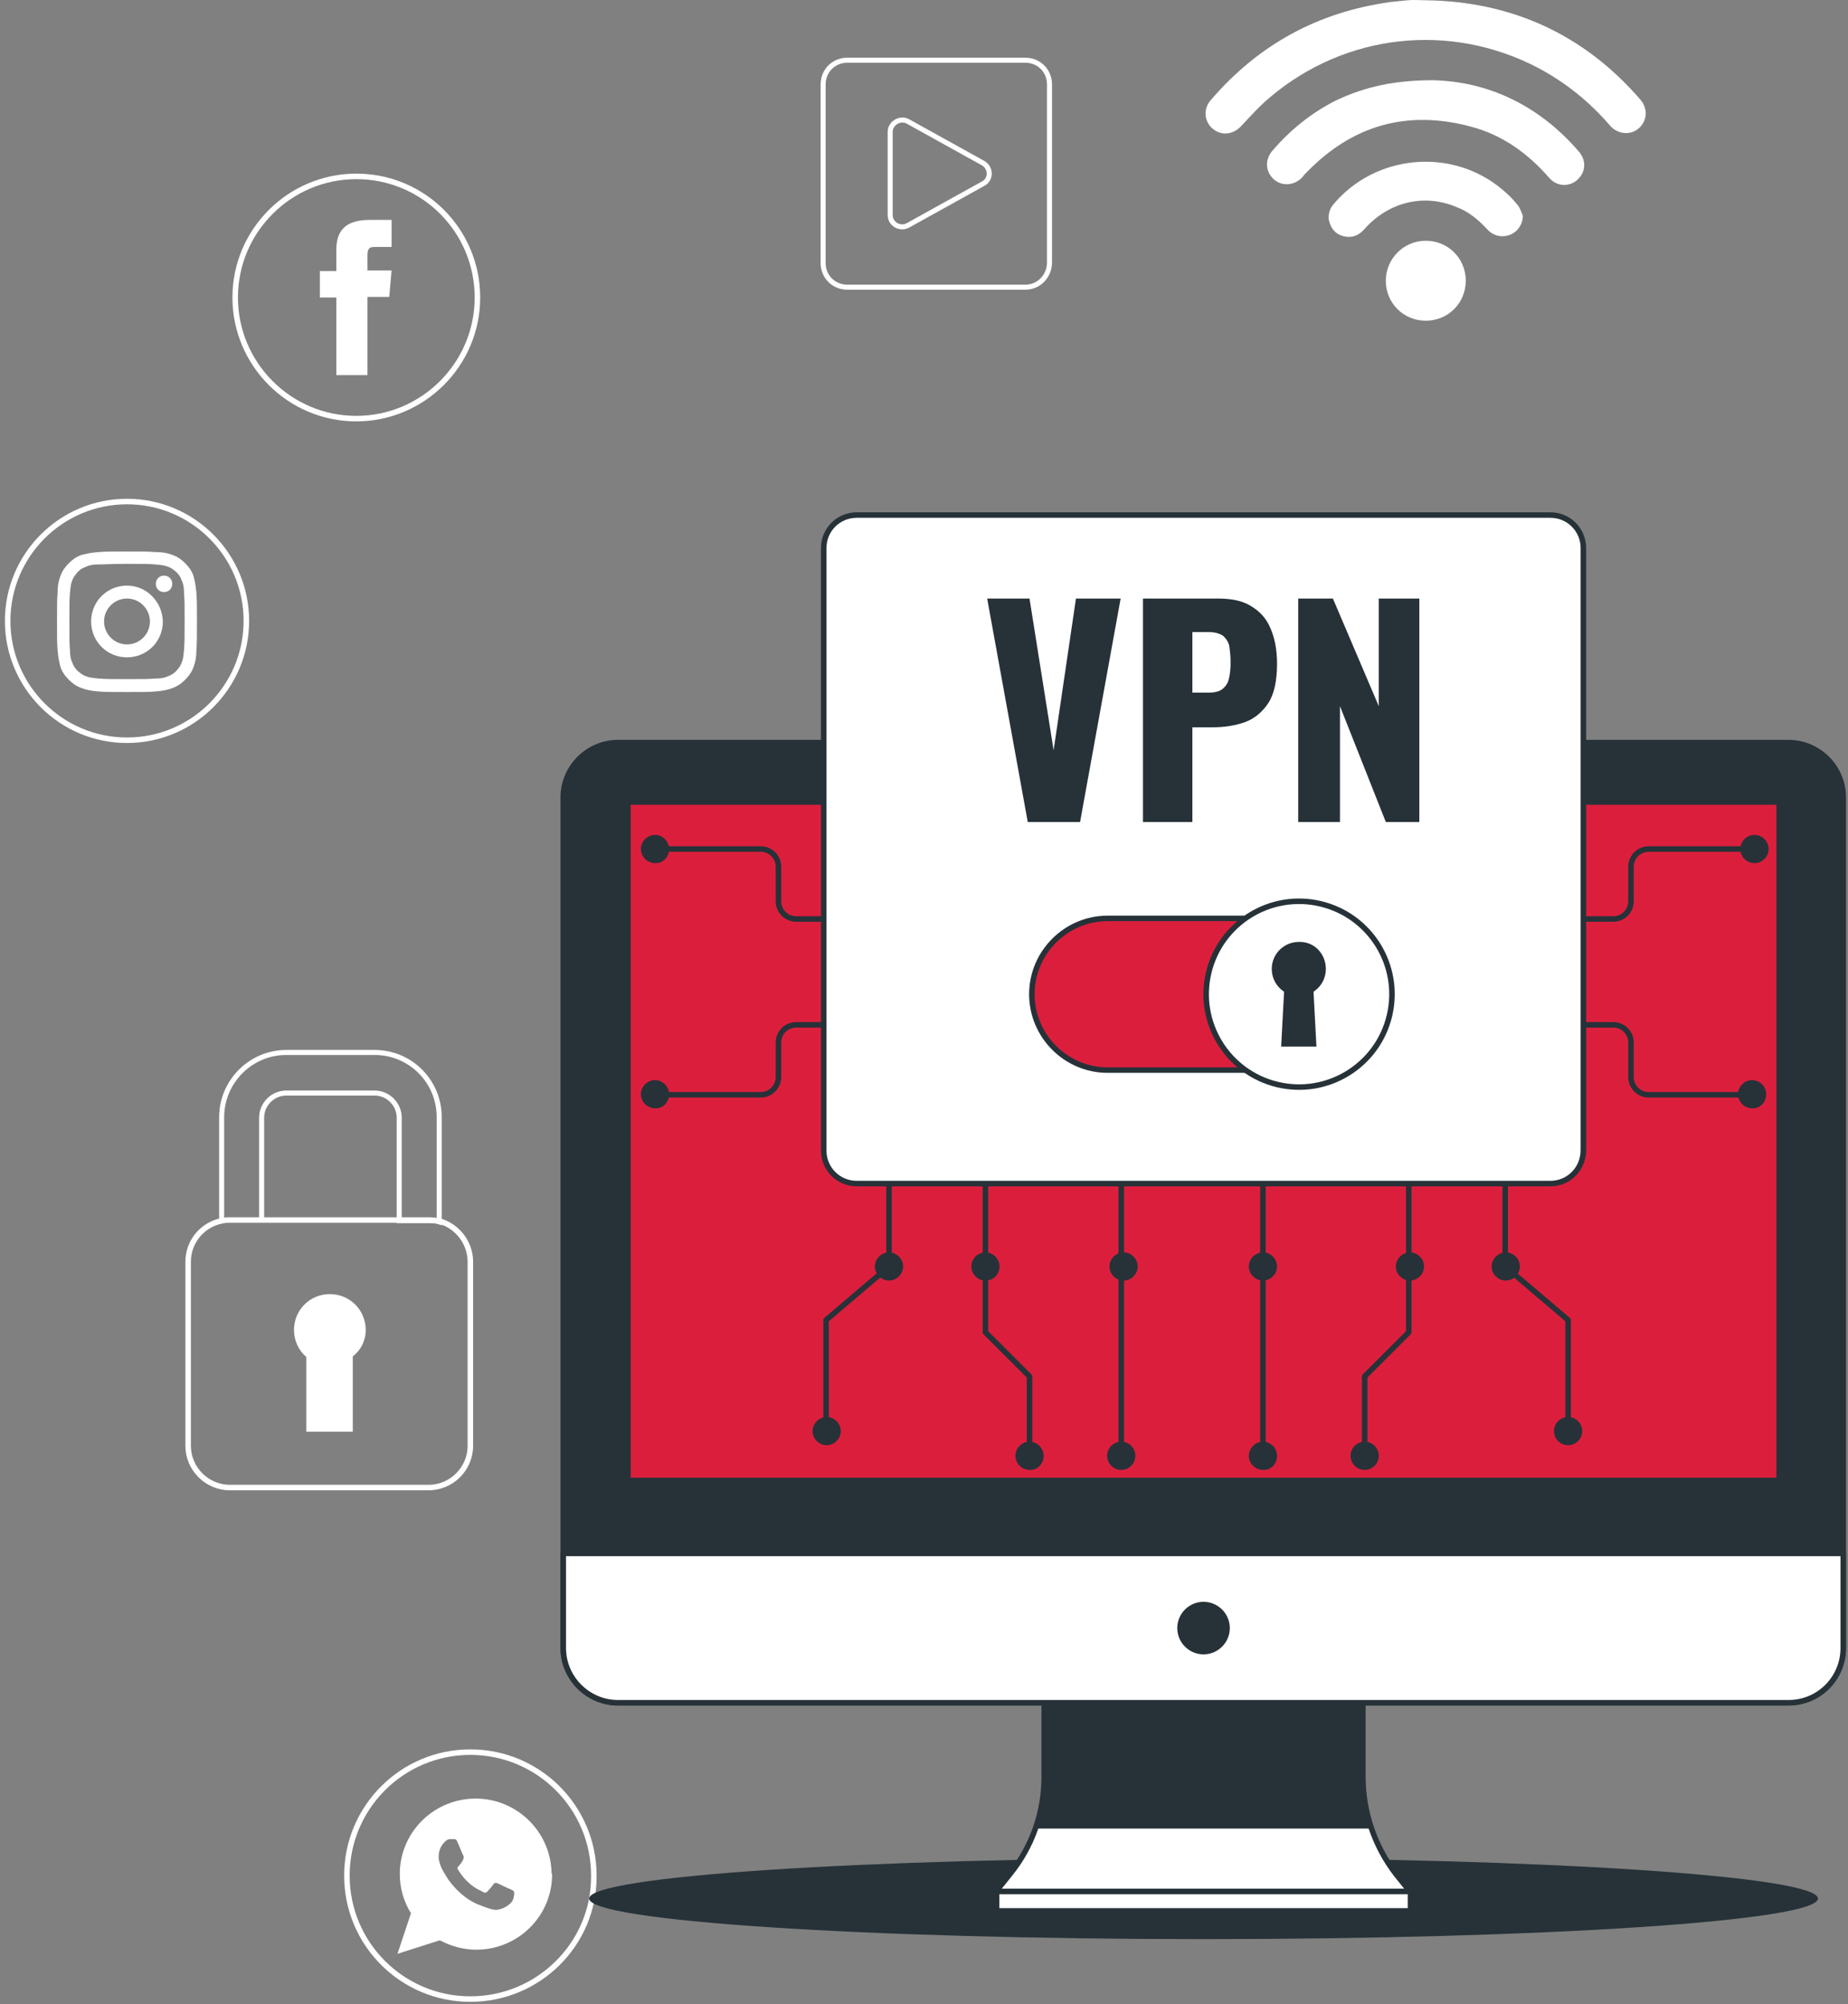 <svg width="367" height="398" viewBox="0 0 367 398" fill="none" xmlns="http://www.w3.org/2000/svg">
<rect x="0" y="0" width="367" height="398" fill="#808080" stroke="none"/>
<g clip-path="url(#clip0_424_10942)">
<path d="M283.153 0.052C300.2 0.285 314.562 6.824 325.772 19.785C327.29 21.537 327.173 23.989 325.421 25.507C323.787 26.908 321.335 26.674 319.817 25.04C315.73 20.252 310.943 16.399 305.455 13.48C288.057 4.372 267.273 6.591 252.21 19.318C250.108 21.07 248.357 23.055 246.488 25.04C244.854 26.791 242.518 27.024 240.767 25.507C239.132 24.105 238.899 21.537 240.533 19.785C249.991 8.809 261.785 2.387 276.147 0.402C277.314 0.285 278.365 0.169 279.533 0.052C280.701 -0.065 281.985 0.052 283.153 0.052Z" fill="white"/>
<path d="M284.555 15.932C295.414 16.165 305.573 20.836 313.513 30.06C315.147 31.928 314.914 34.264 313.162 35.782C311.528 37.183 309.076 37.066 307.558 35.198C303.354 30.41 298.333 26.791 292.145 25.156C279.534 21.77 268.675 24.806 259.567 34.147C259.217 34.497 258.867 34.847 258.633 35.198C257.115 36.833 254.663 37.066 253.029 35.665C251.277 34.147 251.16 31.695 252.678 29.943C256.298 25.74 260.501 22.354 265.406 19.902C271.127 17.216 276.965 15.932 284.555 15.932Z" fill="white"/>
<path d="M302.418 42.904C302.418 44.539 301.367 46.057 299.849 46.641C298.331 47.224 296.58 46.874 295.412 45.59C293.66 43.721 291.792 42.087 289.34 41.153C282.801 38.35 275.679 40.102 270.891 45.59C269.724 46.874 268.322 47.341 266.688 46.874C265.053 46.407 264.236 45.239 263.885 43.605C263.769 42.437 264.119 41.386 264.82 40.569C273.11 30.644 288.289 29.243 298.214 37.533C299.382 38.467 300.433 39.518 301.367 40.686C301.951 41.386 302.184 42.32 302.535 43.138C302.535 42.904 302.418 42.904 302.418 42.904Z" fill="white"/>
<path d="M283.151 63.689C278.714 63.689 275.211 60.186 275.211 55.749C275.211 51.428 278.714 47.809 283.151 47.809C287.588 47.809 291.091 51.312 291.091 55.749C291.091 60.186 287.588 63.689 283.151 63.689Z" fill="white"/>
<path d="M87.222 221.852V242.636C86.522 242.403 85.821 242.403 85.121 242.403H79.282V221.969C79.282 219.283 77.064 217.065 74.378 217.065H56.864C54.178 217.065 51.959 219.283 51.959 221.969V242.286H45.538C45.07 242.286 44.487 242.286 44.02 242.403V221.852C44.02 214.846 49.741 209.008 56.864 209.008H74.378C81.501 209.008 87.222 214.729 87.222 221.852Z" stroke="white" stroke-miterlimit="10"/>
<path d="M93.41 250.575V287.123C93.41 291.677 89.674 295.413 85.12 295.413H45.654C41.1 295.413 37.363 291.677 37.363 287.123V250.575C37.363 246.489 40.282 243.103 44.252 242.402C44.719 242.285 45.187 242.285 45.77 242.285H85.237C85.937 242.285 86.755 242.402 87.339 242.519C90.725 243.453 93.41 246.722 93.41 250.575Z" stroke="white" stroke-width="1.095" stroke-miterlimit="10" stroke-linecap="round" stroke-linejoin="round"/>
<path d="M72.628 264.121C72.628 260.151 69.475 256.998 65.505 256.998C61.535 256.998 58.383 260.151 58.383 264.121C58.383 266.222 59.317 268.207 60.835 269.492V284.321H70.059V269.375C71.694 268.091 72.628 266.222 72.628 264.121Z" fill="white"/>
<path d="M203.636 57.032H168.256C165.571 57.032 163.469 54.93 163.469 52.245V16.748C163.469 14.063 165.571 11.961 168.256 11.961H203.636C206.321 11.961 208.423 14.063 208.423 16.748V52.128C208.423 54.814 206.321 57.032 203.636 57.032Z" stroke="white" stroke-miterlimit="10" stroke-linecap="round" stroke-linejoin="round"/>
<path d="M195.23 36.481L180.284 44.772C178.766 45.589 176.781 44.538 176.781 42.67V26.206C176.781 24.454 178.766 23.287 180.284 24.104L195.23 32.394C196.865 33.328 196.865 35.664 195.23 36.481Z" stroke="white" stroke-miterlimit="10"/>
<path d="M93.411 396.998C79.867 396.998 68.891 386.022 68.891 372.478C68.891 358.933 79.867 347.957 93.411 347.957C106.956 347.957 117.932 358.933 117.932 372.478C118.049 386.022 106.956 396.998 93.411 396.998Z" stroke="white" stroke-width="1.095" stroke-miterlimit="10" stroke-linecap="round" stroke-linejoin="round"/>
<path fill-rule="evenodd" clip-rule="evenodd" d="M109.526 371.777C109.292 363.72 102.637 357.182 94.463 357.182C86.406 357.182 79.751 363.487 79.401 371.544C79.401 371.777 79.401 372.011 79.401 372.244C79.401 375.047 80.218 377.732 81.619 379.951L78.934 388.008L87.341 385.322C89.559 386.49 92.011 387.19 94.58 387.19C102.87 387.19 109.643 380.535 109.643 372.244C109.526 372.011 109.526 371.894 109.526 371.777ZM101.819 377.382C101.469 378.199 99.951 379.017 99.367 379.133C98.667 379.25 98.667 379.717 94.93 378.199C91.194 376.681 88.742 372.945 88.625 372.595C88.508 372.361 87.691 371.31 87.341 370.026C87.224 369.675 87.107 369.208 87.107 368.741C87.107 366.99 88.041 366.056 88.391 365.705C88.742 365.355 89.092 365.238 89.326 365.238C89.559 365.238 89.793 365.238 90.026 365.238C90.26 365.238 90.61 365.122 90.844 365.822C91.194 366.523 91.894 368.391 92.011 368.508C92.128 368.741 92.128 368.858 92.011 369.208C91.894 369.442 91.894 369.559 91.778 369.675C91.778 369.675 91.661 369.792 91.661 369.909C91.427 370.143 91.311 370.376 91.077 370.61C90.844 370.843 90.727 370.96 90.96 371.31C91.194 371.66 91.894 372.828 93.062 373.879C94.463 375.163 95.631 375.514 95.981 375.747C96.332 375.981 96.565 375.864 96.799 375.63C97.032 375.397 97.733 374.58 97.966 374.229C98.2 373.879 98.433 373.879 98.784 373.996C99.134 374.113 100.885 375.047 101.352 375.163C101.703 375.397 101.936 375.397 102.053 375.63C102.17 375.747 102.17 376.565 101.819 377.382Z" fill="white"/>
<path d="M70.761 35.029C57.566 35.029 46.707 45.772 46.707 59.083C46.707 72.277 57.449 83.136 70.761 83.136C83.955 83.136 94.814 72.394 94.814 59.083C94.814 45.772 84.072 35.029 70.761 35.029Z" stroke="white" stroke-width="1.095" stroke-miterlimit="10" stroke-linecap="round" stroke-linejoin="round"/>
<path d="M66.789 74.496H72.978V58.966H77.298L77.765 53.712H72.978C72.978 53.712 72.978 51.727 72.978 50.793C72.978 49.508 73.211 49.041 74.379 49.041C75.313 49.041 77.765 49.041 77.765 49.041V43.67C77.765 43.67 74.262 43.67 73.445 43.67C68.774 43.67 66.789 45.655 66.789 49.625C66.789 53.011 66.789 53.828 66.789 53.828H63.52V59.083H66.789V74.496Z" fill="white"/>
<path d="M25.223 99.6C12.145 99.6 1.52 110.225 1.52 123.303C1.52 136.38 12.145 147.006 25.223 147.006C38.3 147.006 48.926 136.38 48.926 123.303C48.926 110.225 38.3 99.6 25.223 99.6Z" stroke="white" stroke-width="1.095" stroke-miterlimit="10" stroke-linecap="round" stroke-linejoin="round"/>
<path d="M25.219 111.977C28.956 111.977 29.306 111.977 30.824 112.094C32.225 112.211 32.926 112.328 33.393 112.561C34.093 112.795 34.444 113.145 35.028 113.612C35.495 114.079 35.845 114.546 36.078 115.247C36.312 115.714 36.545 116.415 36.545 117.816C36.662 119.217 36.662 119.684 36.662 123.42C36.662 127.157 36.662 127.507 36.545 129.025C36.429 130.426 36.312 131.127 36.078 131.594C35.845 132.295 35.495 132.645 35.028 133.229C34.56 133.696 34.093 134.046 33.393 134.28C32.926 134.513 32.225 134.747 30.824 134.747C29.423 134.863 28.956 134.863 25.219 134.863C21.483 134.863 21.133 134.863 19.614 134.747C18.213 134.63 17.513 134.513 17.046 134.28C16.345 134.046 15.995 133.696 15.411 133.229C14.944 132.762 14.594 132.295 14.36 131.594C14.127 131.127 13.893 130.426 13.893 129.025C13.776 127.624 13.776 127.157 13.776 123.42C13.776 119.684 13.776 119.334 13.893 117.816C14.01 116.415 14.127 115.714 14.36 115.247C14.594 114.546 14.944 114.196 15.411 113.612C15.878 113.145 16.345 112.795 17.046 112.561C17.513 112.328 18.213 112.094 19.614 112.094C21.016 112.094 21.483 111.977 25.219 111.977ZM25.219 109.525C21.483 109.525 21.016 109.525 19.498 109.642C17.98 109.759 17.046 109.992 16.112 110.226C15.178 110.576 14.477 111.043 13.659 111.861C12.842 112.678 12.375 113.379 12.025 114.313C11.675 115.247 11.441 116.181 11.441 117.699C11.324 119.217 11.324 119.684 11.324 123.42C11.324 127.157 11.324 127.624 11.441 129.142C11.558 130.66 11.791 131.594 12.025 132.528C12.375 133.462 12.842 134.163 13.659 134.98C14.477 135.797 15.178 136.265 16.112 136.615C17.046 136.965 17.98 137.199 19.498 137.315C21.016 137.432 21.483 137.432 25.219 137.432C28.956 137.432 29.423 137.432 30.941 137.315C32.459 137.199 33.393 136.965 34.327 136.615C35.261 136.265 35.962 135.797 36.779 134.98C37.596 134.163 38.063 133.462 38.414 132.528C38.764 131.594 38.998 130.66 38.998 129.142C39.114 127.624 39.114 127.157 39.114 123.42C39.114 119.684 39.114 119.217 38.998 117.699C38.881 116.181 38.647 115.247 38.414 114.313C38.063 113.379 37.596 112.678 36.779 111.861C35.962 111.043 35.261 110.576 34.327 110.226C33.393 109.876 32.459 109.642 30.941 109.642C29.423 109.525 28.956 109.525 25.219 109.525Z" fill="white"/>
<path d="M25.22 116.297C21.25 116.297 18.098 119.45 18.098 123.42C18.098 127.39 21.25 130.542 25.22 130.542C29.19 130.542 32.343 127.39 32.343 123.42C32.226 119.45 29.073 116.297 25.22 116.297ZM25.22 127.973C22.651 127.973 20.666 125.872 20.666 123.42C20.666 120.851 22.768 118.866 25.22 118.866C27.789 118.866 29.774 120.967 29.774 123.42C29.774 125.872 27.789 127.973 25.22 127.973Z" fill="white"/>
<path d="M34.211 115.947C34.211 116.881 33.51 117.582 32.576 117.582C31.642 117.582 30.941 116.881 30.941 115.947C30.941 115.013 31.642 114.312 32.576 114.312C33.51 114.312 34.211 115.013 34.211 115.947Z" fill="white"/>
<path d="M239.019 385.09C306.408 385.09 361.038 381.483 361.038 377.033C361.038 372.584 306.408 368.977 239.019 368.977C171.63 368.977 117 372.584 117 377.033C117 381.483 171.63 385.09 239.019 385.09Z" fill="#263238"/>
<path d="M270.658 352.864V331.379H207.372V352.864C207.372 359.87 205.036 366.642 200.599 372.13L197.797 375.633H279.999L277.197 372.13C272.993 366.642 270.658 359.87 270.658 352.864Z" fill="white" stroke="#263238" stroke-width="1.095" stroke-miterlimit="10" stroke-linecap="round" stroke-linejoin="round"/>
<path d="M272.41 363.139C271.243 359.87 270.659 356.367 270.659 352.864V331.379H207.373V352.864C207.373 356.367 206.789 359.87 205.621 363.139H272.41Z" fill="#263238"/>
<path d="M280.116 375.633H197.914V379.486H280.116V375.633Z" fill="white" stroke="#263238" stroke-width="1.095" stroke-miterlimit="10" stroke-linecap="round" stroke-linejoin="round"/>
<path d="M355.197 338.151H122.719C116.764 338.151 111.859 333.247 111.859 327.292V158.334C111.859 152.379 116.764 147.475 122.719 147.475H355.197C361.152 147.475 366.056 152.379 366.056 158.334V327.292C366.056 333.247 361.269 338.151 355.197 338.151Z" fill="#263238" stroke="#263238" stroke-width="1.095" stroke-miterlimit="10" stroke-linecap="round" stroke-linejoin="round"/>
<path d="M355.197 338.15H122.719C116.764 338.15 111.859 333.246 111.859 327.291V308.492H366.056V327.291C366.056 333.246 361.269 338.15 355.197 338.15Z" fill="white" stroke="#263238" stroke-width="1.095" stroke-miterlimit="10" stroke-linecap="round" stroke-linejoin="round"/>
<path d="M353.328 159.268H124.703V294.014H353.328V159.268Z" fill="#DC1E3D" stroke="#263238" stroke-width="1.095" stroke-miterlimit="10" stroke-linecap="round" stroke-linejoin="round"/>
<path d="M243.685 323.323C243.685 320.754 241.583 318.652 239.014 318.652C236.446 318.652 234.344 320.754 234.344 323.323C234.344 325.892 236.446 327.994 239.014 327.994C241.583 327.994 243.685 325.892 243.685 323.323Z" fill="#263238" stroke="#263238" stroke-width="1.095" stroke-miterlimit="10" stroke-linecap="round" stroke-linejoin="round"/>
<path d="M171.292 203.52H158.098C156.23 203.52 154.595 205.037 154.595 207.022V213.912C154.595 215.78 153.077 217.415 151.092 217.415H130.074" stroke="#263238" stroke-width="1.095" stroke-miterlimit="10" stroke-linecap="round" stroke-linejoin="round"/>
<path d="M171.292 182.502H158.098C156.23 182.502 154.595 180.984 154.595 178.999V172.11C154.595 170.242 153.077 168.607 151.092 168.607H130.074" stroke="#263238" stroke-width="1.095" stroke-miterlimit="10" stroke-linecap="round" stroke-linejoin="round"/>
<path d="M307.207 203.52H320.401C322.27 203.52 323.904 205.037 323.904 207.022V213.912C323.904 215.78 325.422 217.415 327.407 217.415H348.425" stroke="#263238" stroke-width="1.095" stroke-miterlimit="10" stroke-linecap="round" stroke-linejoin="round"/>
<path d="M307.207 182.502H320.401C322.27 182.502 323.904 180.984 323.904 178.999V172.11C323.904 170.242 325.422 168.607 327.407 168.607H348.425" stroke="#263238" stroke-width="1.095" stroke-miterlimit="10" stroke-linecap="round" stroke-linejoin="round"/>
<path d="M176.549 229.441V251.51L164.055 262.136V284.204" stroke="#263238" stroke-width="1.095" stroke-miterlimit="10" stroke-linecap="round" stroke-linejoin="round"/>
<path d="M195.699 229.791V264.587L204.457 273.344V289.108" stroke="#263238" stroke-width="1.095" stroke-miterlimit="10" stroke-linecap="round" stroke-linejoin="round"/>
<path d="M298.918 229.441V251.51L311.412 262.136V284.204" stroke="#263238" stroke-width="1.095" stroke-miterlimit="10" stroke-linecap="round" stroke-linejoin="round"/>
<path d="M279.769 229.791V264.587L271.012 273.344V289.108" stroke="#263238" stroke-width="1.095" stroke-miterlimit="10" stroke-linecap="round" stroke-linejoin="round"/>
<path d="M222.672 230.842V290.158" stroke="#263238" stroke-width="1.095" stroke-miterlimit="10" stroke-linecap="round" stroke-linejoin="round"/>
<path d="M250.809 230.842V290.158" stroke="#263238" stroke-width="1.095" stroke-miterlimit="10" stroke-linecap="round" stroke-linejoin="round"/>
<path d="M350.761 217.298C350.761 215.78 349.477 214.496 347.959 214.496C346.441 214.496 345.156 215.78 345.156 217.298C345.156 218.816 346.441 220.101 347.959 220.101C349.477 220.218 350.761 218.933 350.761 217.298Z" fill="#263238"/>
<path d="M301.835 251.509C301.835 249.991 300.551 248.707 299.033 248.707C297.515 248.707 296.23 249.991 296.23 251.509C296.23 253.027 297.515 254.312 299.033 254.312C300.551 254.312 301.835 253.027 301.835 251.509Z" fill="#263238"/>
<path d="M253.613 251.509C253.613 249.991 252.328 248.707 250.81 248.707C249.292 248.707 248.008 249.991 248.008 251.509C248.008 253.027 249.292 254.312 250.81 254.312C252.328 254.312 253.613 253.027 253.613 251.509Z" fill="#263238"/>
<path d="M282.804 251.509C282.804 249.991 281.52 248.707 280.002 248.707C278.484 248.707 277.199 249.991 277.199 251.509C277.199 253.027 278.484 254.312 280.002 254.312C281.52 254.312 282.804 253.027 282.804 251.509Z" fill="#263238"/>
<path d="M225.941 251.509C225.941 249.991 224.656 248.707 223.138 248.707C221.62 248.707 220.336 249.991 220.336 251.509C220.336 253.027 221.62 254.312 223.138 254.312C224.656 254.312 225.941 253.027 225.941 251.509Z" fill="#263238"/>
<path d="M198.499 251.509C198.499 249.991 197.215 248.707 195.697 248.707C194.179 248.707 192.895 249.991 192.895 251.509C192.895 253.027 194.179 254.312 195.697 254.312C197.332 254.312 198.499 253.027 198.499 251.509Z" fill="#263238"/>
<path d="M179.351 251.509C179.351 249.991 178.066 248.707 176.548 248.707C175.031 248.707 173.746 249.991 173.746 251.509C173.746 253.027 175.031 254.312 176.548 254.312C178.066 254.312 179.351 253.027 179.351 251.509Z" fill="#263238"/>
<path d="M311.412 287.007C312.959 287.007 314.214 285.752 314.214 284.205C314.214 282.657 312.959 281.402 311.412 281.402C309.864 281.402 308.609 282.657 308.609 284.205C308.609 285.752 309.864 287.007 311.412 287.007Z" fill="#263238"/>
<path d="M166.972 284.205C166.972 282.687 165.687 281.402 164.17 281.402C162.652 281.402 161.367 282.687 161.367 284.205C161.367 285.723 162.652 287.007 164.17 287.007C165.687 287.007 166.972 285.723 166.972 284.205Z" fill="#263238"/>
<path d="M132.878 217.298C132.878 215.78 131.594 214.496 130.076 214.496C128.558 214.496 127.273 215.78 127.273 217.298C127.273 218.816 128.558 220.101 130.076 220.101C131.594 220.218 132.878 218.933 132.878 217.298Z" fill="#263238"/>
<path d="M132.878 168.607C132.878 167.089 131.594 165.805 130.076 165.805C128.558 165.805 127.273 167.089 127.273 168.607C127.273 170.125 128.558 171.409 130.076 171.409C131.594 171.526 132.878 170.242 132.878 168.607Z" fill="#263238"/>
<path d="M271.009 291.911C272.557 291.911 273.812 290.657 273.812 289.109C273.812 287.561 272.557 286.307 271.009 286.307C269.462 286.307 268.207 287.561 268.207 289.109C268.207 290.657 269.462 291.911 271.009 291.911Z" fill="#263238"/>
<path d="M207.257 289.109C207.257 287.591 205.973 286.307 204.455 286.307C202.937 286.307 201.652 287.591 201.652 289.109C201.652 290.627 202.937 291.911 204.455 291.911C205.973 292.028 207.257 290.744 207.257 289.109Z" fill="#263238"/>
<path d="M253.613 289.109C253.613 287.591 252.328 286.307 250.81 286.307C249.292 286.307 248.008 287.591 248.008 289.109C248.008 290.627 249.292 291.911 250.81 291.911C252.328 292.028 253.613 290.744 253.613 289.109Z" fill="#263238"/>
<path d="M222.67 291.911C224.217 291.911 225.472 290.657 225.472 289.109C225.472 287.561 224.217 286.307 222.67 286.307C221.122 286.307 219.867 287.561 219.867 289.109C219.867 290.657 221.122 291.911 222.67 291.911Z" fill="#263238"/>
<path d="M348.427 171.409C349.975 171.409 351.23 170.155 351.23 168.607C351.23 167.059 349.975 165.805 348.427 165.805C346.88 165.805 345.625 167.059 345.625 168.607C345.625 170.155 346.88 171.409 348.427 171.409Z" fill="#263238"/>
<path d="M307.907 235.047H170.125C166.505 235.047 163.586 232.128 163.586 228.508V108.824C163.586 105.204 166.505 102.285 170.125 102.285H307.907C311.527 102.285 314.446 105.204 314.446 108.824V228.391C314.446 232.128 311.527 235.047 307.907 235.047Z" fill="white" stroke="#263238" stroke-width="1.095" stroke-miterlimit="10" stroke-linecap="round" stroke-linejoin="round"/>
<path d="M257.933 182.387H219.985C211.694 182.387 204.922 189.159 204.922 197.449C204.922 205.74 211.694 212.512 219.985 212.512H257.933C266.223 212.512 272.996 205.74 272.996 197.449C272.996 189.159 266.223 182.387 257.933 182.387Z" fill="#DC1E3D" stroke="#263238" stroke-width="1.095" stroke-miterlimit="10" stroke-linecap="round" stroke-linejoin="round"/>
<path d="M275.934 201.703C278.291 191.79 272.166 181.843 262.253 179.487C252.34 177.13 242.393 183.255 240.037 193.168C237.68 203.081 243.806 213.028 253.718 215.384C263.631 217.741 273.578 211.616 275.934 201.703Z" fill="white" stroke="#263238" stroke-width="1.095" stroke-miterlimit="10" stroke-linecap="round" stroke-linejoin="round"/>
<path d="M263.305 192.428C263.305 195.464 260.853 197.799 257.934 197.799C254.898 197.799 252.562 195.347 252.562 192.428C252.562 189.392 255.015 187.057 257.934 187.057C260.97 186.94 263.305 189.392 263.305 192.428Z" fill="#263238"/>
<path d="M261.436 207.841H254.43L255.13 194.646H260.735L261.436 207.841Z" fill="#263238"/>
<path d="M204.104 163.238L196.047 118.867H204.454L209.241 148.992L213.678 118.867H222.552L214.496 163.238H204.104Z" fill="#263238"/>
<path d="M226.988 163.238V118.867H241.934C244.62 118.867 246.838 119.334 248.473 120.385C250.224 121.436 251.509 122.837 252.326 124.822C253.144 126.69 253.611 129.026 253.611 131.828C253.611 135.214 253.027 137.9 251.859 139.651C250.692 141.403 249.174 142.687 247.305 143.388C245.32 144.088 243.219 144.439 240.767 144.439H236.797V163.238H226.988ZM236.797 137.55H240.066C241.234 137.55 242.168 137.316 242.752 136.849C243.335 136.382 243.802 135.798 244.036 134.864C244.269 133.93 244.386 132.879 244.386 131.478C244.386 130.31 244.269 129.376 244.153 128.442C244.036 127.625 243.569 126.924 242.985 126.34C242.401 125.873 241.35 125.523 240.066 125.523H236.797V137.55Z" fill="#263238"/>
<path d="M257.816 163.238V118.867H264.706L273.813 140.235V118.867H281.87V163.238H275.214L266.107 140.235V163.238H257.816Z" fill="#263238"/>
</g>
<defs>
<clipPath id="clip0_424_10942">
<rect width="367" height="398" fill="white"/>
</clipPath>
</defs>
</svg>
